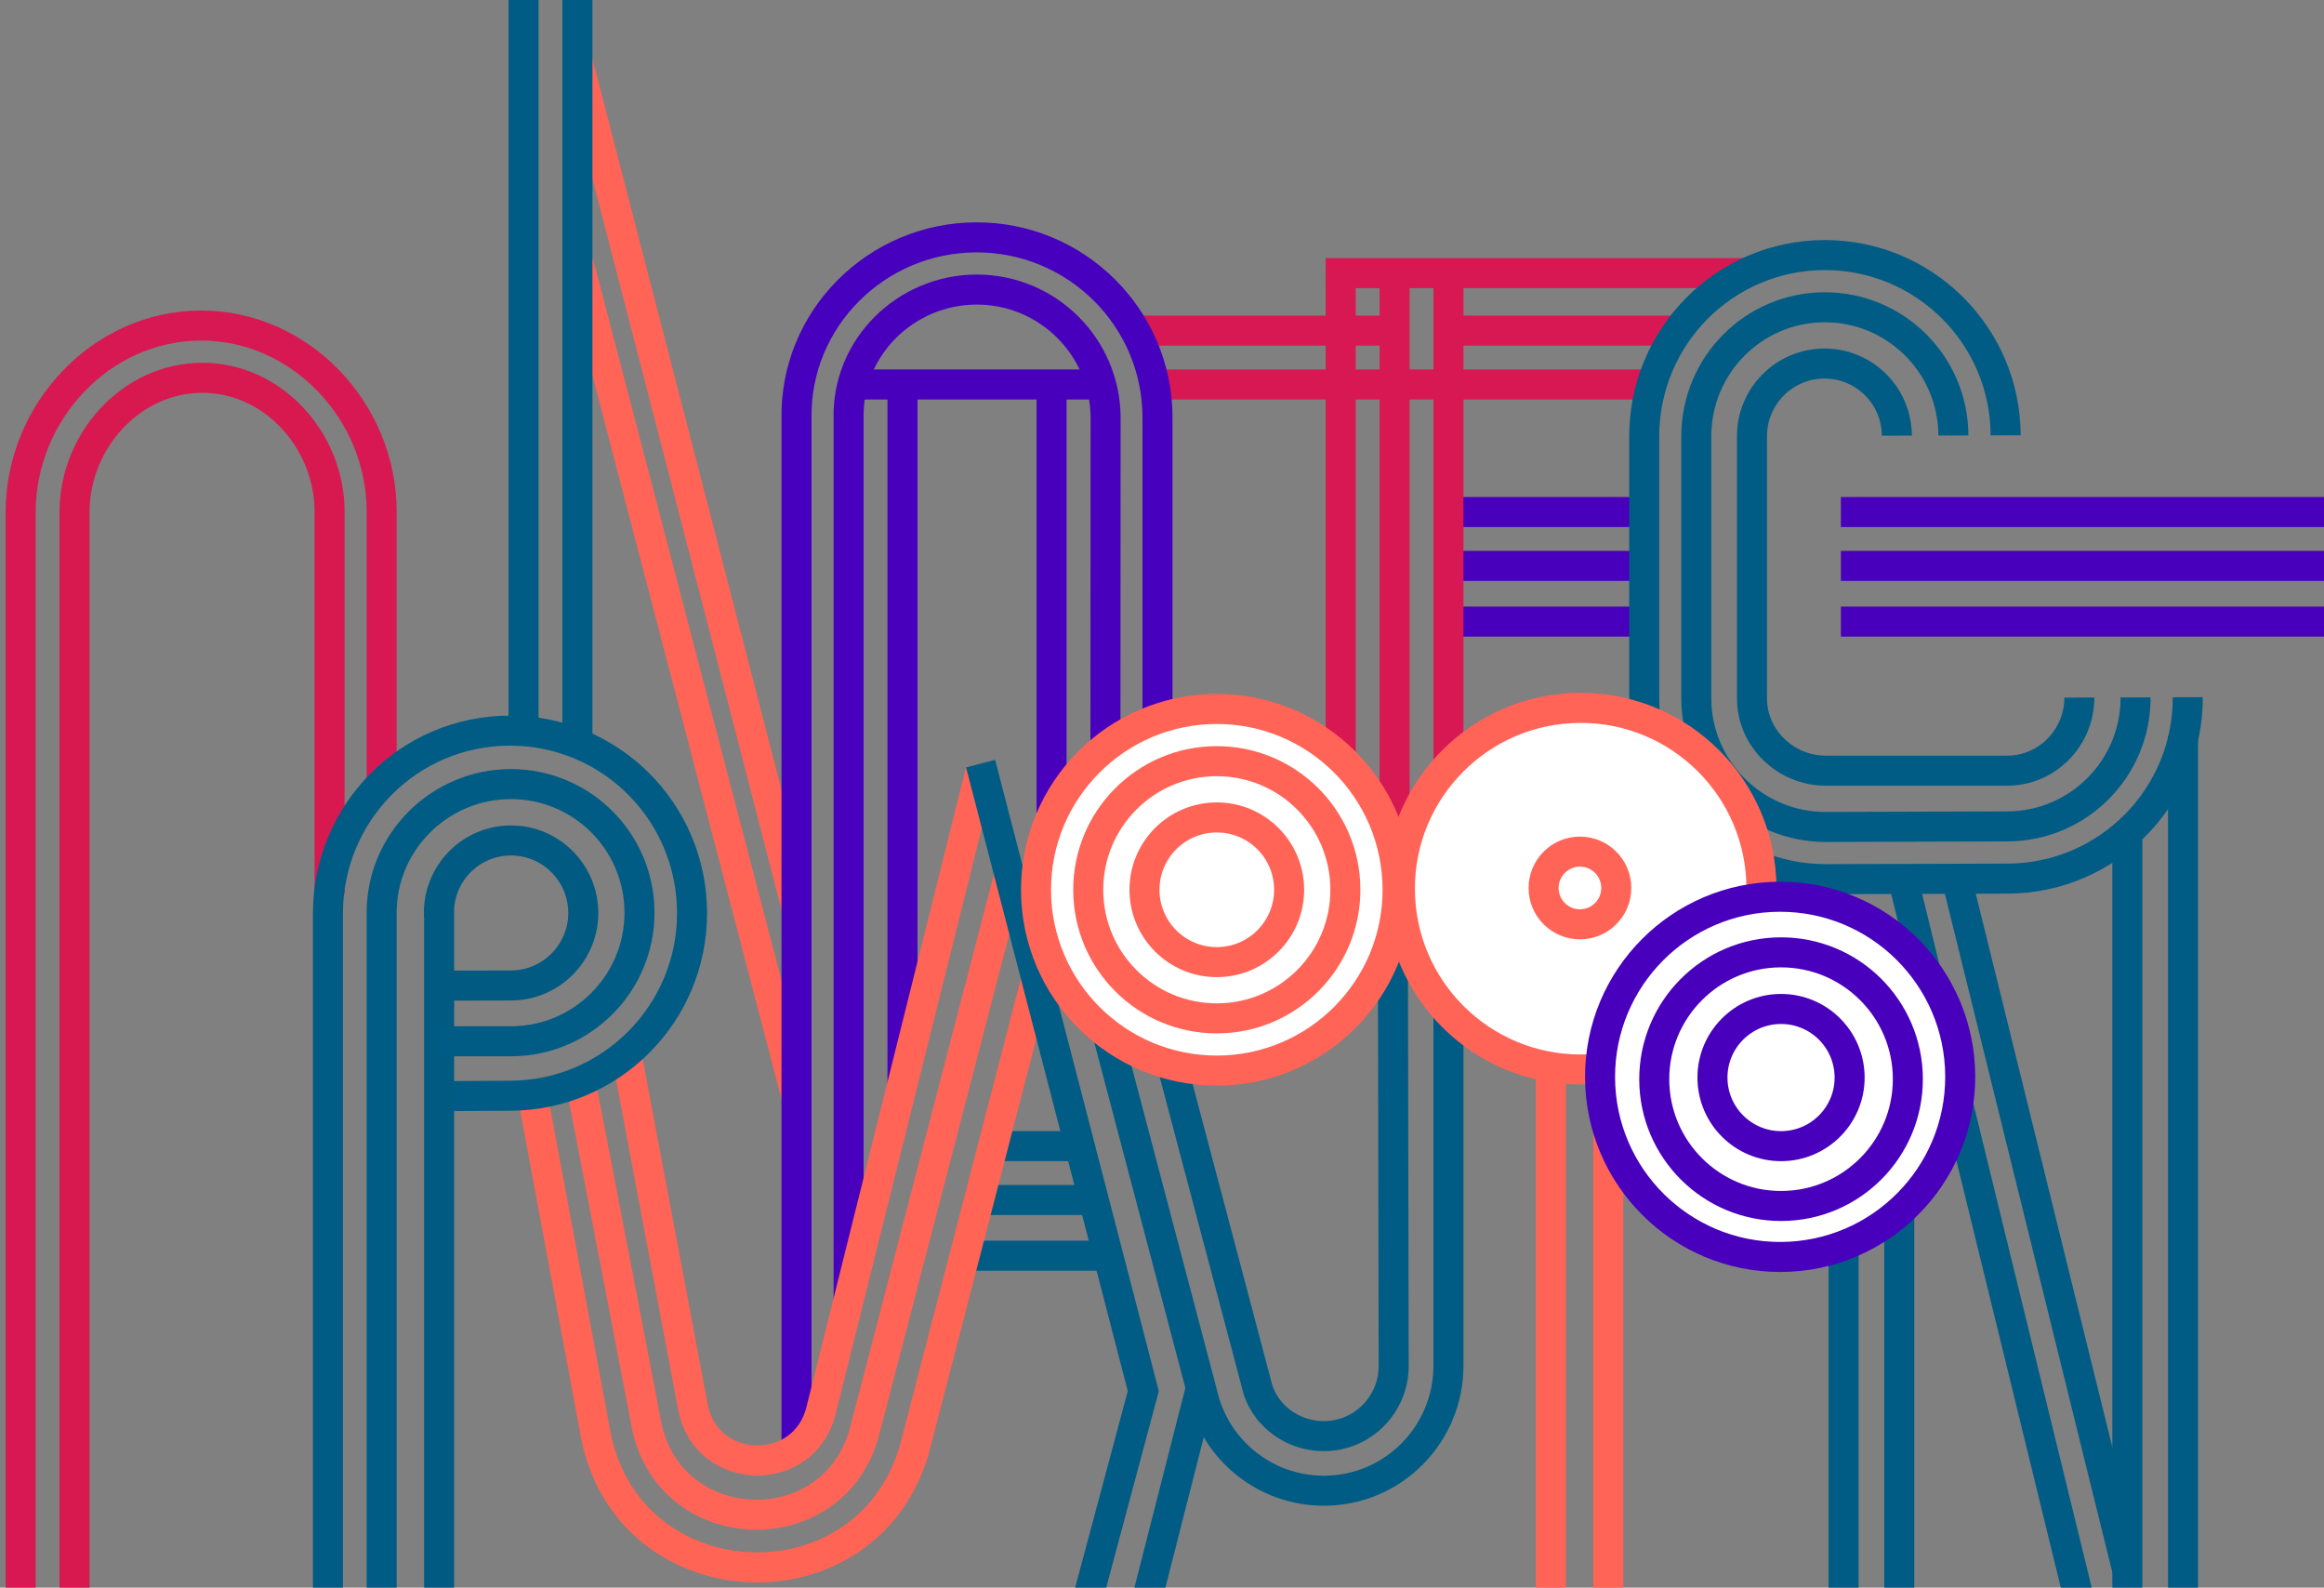 <?xml version="1.0" encoding="utf-8"?>
<!-- Generator: Adobe Illustrator 16.0.0, SVG Export Plug-In . SVG Version: 6.00 Build 0)  -->
<!DOCTYPE svg PUBLIC "-//W3C//DTD SVG 1.1//EN" "http://www.w3.org/Graphics/SVG/1.1/DTD/svg11.dtd">
<svg version="1.1" xmlns="http://www.w3.org/2000/svg" xmlns:xlink="http://www.w3.org/1999/xlink" x="0px" y="0px" width="1161px"
	 height="793px" viewBox="0 0 1161 793" enable-background="new 0 0 1161 793" xml:space="preserve">
<rect x="0" y="0" width="1161" height="793" fill="#808080" stroke="none"/>
<g id="Ebene_1">
</g>
<g id="Ebene_2">
	<g>
		<defs>
			<rect id="SVGID_1_" x="0" y="-1.219" width="1161" height="795.219"/>
		</defs>
		<clipPath id="SVGID_2_">
			<use xlink:href="#SVGID_1_"  overflow="visible"/>
		</clipPath>
		<path clip-path="url(#SVGID_2_)" fill="none" stroke="#D81853" stroke-width="15" stroke-miterlimit="10" d="M190.66,392.578
			V254.744v0.684c0-49.875-40.528-92.966-90.399-92.812c-49.874,0.153-89.942,43.323-89.942,93.199V794"/>
		<path clip-path="url(#SVGID_2_)" fill="none" stroke="#D71950" stroke-width="15" stroke-miterlimit="10" d="M37.235,794V255.736
			c0-35.477,28.215-66.914,63.685-67.023c35.475-0.111,63.721,31.36,63.721,66.834v0.177V446.41"/>
		
			<line clip-path="url(#SVGID_2_)" fill="none" stroke="#D81853" stroke-width="15" stroke-linecap="square" stroke-miterlimit="10" x1="866.75" y1="136.422" x2="669.773" y2="136.422"/>
		
			<line clip-path="url(#SVGID_2_)" fill="none" stroke="#D81853" stroke-width="15" stroke-miterlimit="10" x1="838.002" y1="165.133" x2="723.607" y2="165.133"/>
		
			<line clip-path="url(#SVGID_2_)" fill="none" stroke="#D81853" stroke-width="15" stroke-miterlimit="10" x1="824.543" y1="192.049" x2="574.22" y2="192.049"/>
		<path clip-path="url(#SVGID_2_)" fill="none" stroke="#D81853" stroke-width="15" stroke-miterlimit="10" d="M580.171,191.992"/>
		<path clip-path="url(#SVGID_2_)" fill="none" stroke="#D81853" stroke-width="15" stroke-miterlimit="10" d="M702.913,191.609"/>
		
			<line clip-path="url(#SVGID_2_)" fill="none" stroke="#D81853" stroke-width="15" stroke-miterlimit="10" x1="696.69" y1="165.133" x2="567.939" y2="165.133"/>
		
			<line clip-path="url(#SVGID_2_)" fill="none" stroke="#005C85" stroke-width="15" stroke-miterlimit="10" x1="540.125" y1="572.47" x2="495.265" y2="572.47"/>
		
			<line clip-path="url(#SVGID_2_)" fill="none" stroke="#005C85" stroke-width="15" stroke-miterlimit="10" x1="544.612" y1="599.386" x2="488.984" y2="599.386"/>
		
			<line clip-path="url(#SVGID_2_)" fill="none" stroke="#005C85" stroke-width="15" stroke-miterlimit="10" x1="556.276" y1="627.199" x2="483.601" y2="627.199"/>
		
			<line clip-path="url(#SVGID_2_)" fill="none" stroke="#4900BC" stroke-width="15" stroke-miterlimit="10" x1="820.059" y1="255.752" x2="724.057" y2="255.752"/>
		
			<line clip-path="url(#SVGID_2_)" fill="none" stroke="#4900BC" stroke-width="15" stroke-miterlimit="10" x1="820.059" y1="282.668" x2="724.057" y2="282.668"/>
		
			<line clip-path="url(#SVGID_2_)" fill="none" stroke="#4900BC" stroke-width="15" stroke-miterlimit="10" x1="820.059" y1="310.482" x2="724.057" y2="310.482"/>
		
			<line clip-path="url(#SVGID_2_)" fill="none" stroke="#FF6457" stroke-width="15" stroke-miterlimit="10" x1="398.02" y1="548.469" x2="289.026" y2="131.354"/>
		
			<line clip-path="url(#SVGID_2_)" fill="none" stroke="#FF6457" stroke-width="15" stroke-miterlimit="10" x1="397.938" y1="453.518" x2="288.193" y2="29.258"/>
		
			<line clip-path="url(#SVGID_2_)" fill="none" stroke="#4900BC" stroke-width="15" stroke-miterlimit="10" x1="450.853" y1="542.412" x2="450.853" y2="197.432"/>
		
			<line clip-path="url(#SVGID_2_)" fill="none" stroke="#4900BC" stroke-width="15" stroke-miterlimit="10" x1="525.322" y1="423.083" x2="525.322" y2="197.432"/>
		<path clip-path="url(#SVGID_2_)" fill="none" stroke="#4600BE" stroke-width="15" stroke-miterlimit="10" d="M397.917,720.959
			V209.15c-0.897-49.873,39.869-90.437,89.742-90.591c49.874-0.152,90.599,40.161,90.599,90.037v149.886"/>
		<path clip-path="url(#SVGID_2_)" fill="none" stroke="#4900BC" stroke-width="15" stroke-miterlimit="10" d="M423.936,650.079
			V209.072c-0.897-35.476,28.396-64.322,63.869-64.432c35.472-0.111,64.406,28.562,64.52,64.033l-0.086,163.268"/>
		
			<line clip-path="url(#SVGID_2_)" fill="none" stroke="#005C85" stroke-width="15" stroke-miterlimit="10" x1="261.54" y1="-0.404" x2="261.54" y2="365.661"/>
		
			<line clip-path="url(#SVGID_2_)" fill="none" stroke="#005C85" stroke-width="15" stroke-miterlimit="10" x1="288.456" y1="-0.404" x2="288.456" y2="374.633"/>
		<path clip-path="url(#SVGID_2_)" fill="none" stroke="#005C85" stroke-width="15" stroke-miterlimit="10" d="M1001.896,217.444"/>
		<path clip-path="url(#SVGID_2_)" fill="none" stroke="#005C85" stroke-width="15" stroke-miterlimit="10" d="M821.27,218.002"/>
		<path clip-path="url(#SVGID_2_)" fill="none" stroke="#005C85" stroke-width="15" stroke-miterlimit="10" d="M821.27,218.002"/>
		<path clip-path="url(#SVGID_2_)" fill="none" stroke="#FF6457" stroke-width="15" stroke-miterlimit="10" d="M489.877,384.951
			l-79.737,319.722c-8.51,34.116-57.477,32.688-63.983-1.867l-32.842-174.406"/>
		<path clip-path="url(#SVGID_2_)" fill="none" stroke="#FF6455" stroke-width="15" stroke-miterlimit="10" d="M265.768,545.511
			l31.691,170.393c16.036,86.219,137.993,90.47,159.992,5.577l60.252-232.509"/>
		<path clip-path="url(#SVGID_2_)" fill="none" stroke="#FF6457" stroke-width="15" stroke-miterlimit="10" d="M504.958,433.942
			l-72.975,280.761c-15.017,57.772-97.958,55.04-109.146-3.596c-16.211-84.96-32.893-170.918-32.893-170.918"/>
		
			<line clip-path="url(#SVGID_2_)" fill="none" stroke="#005C85" stroke-width="15" stroke-miterlimit="10" x1="1038.568" y1="798.433" x2="950.302" y2="437.475"/>
		
			<line clip-path="url(#SVGID_2_)" fill="none" stroke="#005C85" stroke-width="15" stroke-miterlimit="10" x1="1062.588" y1="783.849" x2="977.062" y2="437.302"/>
		
			<line clip-path="url(#SVGID_2_)" fill="none" stroke="#005C85" stroke-width="15" stroke-miterlimit="10" x1="920.996" y1="507.422" x2="920.996" y2="794"/>
		
			<line clip-path="url(#SVGID_2_)" fill="none" stroke="#005C85" stroke-width="15" stroke-miterlimit="10" x1="948.811" y1="507.422" x2="948.811" y2="794"/>
		
			<line clip-path="url(#SVGID_2_)" fill="none" stroke="#005C85" stroke-width="15" stroke-miterlimit="10" x1="1062.756" y1="413.213" x2="1062.756" y2="794"/>
		
			<line clip-path="url(#SVGID_2_)" fill="none" stroke="#005C85" stroke-width="15" stroke-miterlimit="10" x1="1090.57" y1="367.455" x2="1090.57" y2="794"/>
		<path clip-path="url(#SVGID_2_)" fill="none" stroke="#005C85" stroke-width="15" stroke-miterlimit="10" d="M1092.951,348.268
			c0.154,49.873-40.16,90.438-90.033,90.595l-90.586,0.277c-49.875,0.154-90.928-40.161-90.928-90.035V218.002
			c0-49.875,40.094-90.439,89.967-90.593c49.875-0.154,90.439,40.161,90.592,90.035"/>
		<path clip-path="url(#SVGID_2_)" fill="none" stroke="#005C85" stroke-width="15" stroke-miterlimit="10" d="M1066.871,348.348
			c0.111,35.473-28.561,64.324-64.035,64.435l-90.65,0.278c-35.475,0.11-64.652-28.565-64.762-64.039V217.921
			c0-35.475,28.525-64.325,63.996-64.435c35.477-0.111,64.326,28.565,64.434,64.039"/>
		<path clip-path="url(#SVGID_2_)" fill="none" stroke="#005C85" stroke-width="15" stroke-miterlimit="10" d="M1038.771,348.432
			c0.061,19.952-16.068,36.52-36.021,36.52h-90.651c-19.952,0-36.802-16.061-36.862-36.016V217.834
			c0-19.955,16.174-36.182,36.127-36.241c19.953-0.063,36.18,16.062,36.242,36.017"/>
		
			<line clip-path="url(#SVGID_2_)" fill="none" stroke="#D81853" stroke-width="15" stroke-miterlimit="10" x1="669.773" y1="136.422" x2="669.773" y2="438.335"/>
		
			<line clip-path="url(#SVGID_2_)" fill="none" stroke="#D81853" stroke-width="15" stroke-miterlimit="10" x1="696.69" y1="136.422" x2="696.69" y2="431.157"/>
		
			<line clip-path="url(#SVGID_2_)" fill="none" stroke="#D81853" stroke-width="15" stroke-miterlimit="10" x1="723.607" y1="136.422" x2="723.607" y2="449.103"/>
		
			<line clip-path="url(#SVGID_2_)" fill="none" stroke="#4900BC" stroke-width="15" stroke-miterlimit="10" x1="551.791" y1="192.049" x2="426.18" y2="192.049"/>
		
			<line clip-path="url(#SVGID_2_)" fill="none" stroke="#4900BC" stroke-width="15" stroke-miterlimit="10" x1="1161" y1="255.752" x2="919.648" y2="255.752"/>
		
			<line clip-path="url(#SVGID_2_)" fill="none" stroke="#4900BC" stroke-width="15" stroke-miterlimit="10" x1="1161" y1="282.668" x2="919.648" y2="282.668"/>
		
			<line clip-path="url(#SVGID_2_)" fill="none" stroke="#4900BC" stroke-width="15" stroke-miterlimit="10" x1="1161" y1="310.482" x2="919.648" y2="310.482"/>
		<g clip-path="url(#SVGID_2_)">
			<line fill="none" stroke="#FF6457" stroke-width="15" stroke-miterlimit="10" x1="774.75" y1="794" x2="774.75" y2="489.477"/>
			<line fill="none" stroke="#FF6457" stroke-width="15" stroke-miterlimit="10" x1="803.459" y1="794" x2="803.459" y2="489.477"/>
		</g>
		<path clip-path="url(#SVGID_2_)" fill="none" d="M801.633,506.201c-4.947,1.241-10.129,1.905-15.461,1.923
			c-35.473,0.108-64.32-28.565-64.432-64.037c-0.109-35.472,28.562-64.323,64.035-64.434c35.475-0.11,64.326,28.566,64.434,64.038
			c0.002,1.104-0.021,2.201-0.072,3.292"/>
		<path clip-path="url(#SVGID_2_)" fill="none" stroke="#005C85" stroke-width="15" stroke-miterlimit="10" d="M695.793,439.232
			l0.442,242.939c0.062,19.36-15.47,35.104-34.829,35.164c-15.149,0.045-28.418-9.525-32.904-22.964l-82.627-312.216"/>
		
			<line clip-path="url(#SVGID_2_)" fill="none" stroke="#005C85" stroke-width="15" stroke-miterlimit="10" x1="573.075" y1="798.433" x2="600.177" y2="692.197"/>
		<polyline clip-path="url(#SVGID_2_)" fill="none" stroke="#005C85" stroke-width="15" stroke-miterlimit="10" points="
			543.646,797.61 571.153,694.838 489.877,381.427 		"/>
		<path clip-path="url(#SVGID_2_)" fill="none" stroke="#005C85" stroke-width="15" stroke-miterlimit="10" d="M723.607,421.288
			V682.09c0,34.414-27.641,62.403-62.055,62.512c-29.677,0.09-54.558-20.581-60.838-48.342l-75.469-286.206"/>
		<path clip-path="url(#SVGID_2_)" fill="#FFFFFF" stroke="#FF6457" stroke-width="15" stroke-miterlimit="10" d="M698.193,444.16
			c0.152,49.871-40.162,90.437-90.036,90.591s-90.437-40.162-90.592-90.035c-0.154-49.874,40.161-90.437,90.035-90.593
			C657.479,353.971,698.041,394.286,698.193,444.16z"/>
		<path clip-path="url(#SVGID_2_)" fill="none" stroke="#FF6457" stroke-width="15" stroke-miterlimit="10" d="M644.011,444.326
			c0.062,19.952-16.066,36.181-36.017,36.243c-19.957,0.062-36.184-16.065-36.244-36.021c-0.062-19.956,16.064-36.183,36.019-36.242
			C627.723,408.246,643.95,424.37,644.011,444.326z"/>
		<path clip-path="url(#SVGID_2_)" fill="none" stroke="#FF6457" stroke-width="15" stroke-miterlimit="10" d="M672.114,444.241
			c0.109,35.47-28.562,64.321-64.036,64.432s-64.324-28.563-64.432-64.035c-0.109-35.477,28.561-64.327,64.037-64.436
			C643.154,380.092,672.004,408.766,672.114,444.241z"/>
		<path clip-path="url(#SVGID_2_)" fill="#FFFFFF" stroke="#FF6457" stroke-width="15" stroke-miterlimit="10" d="M879.973,443.614
			c0.156,49.872-40.16,90.438-90.037,90.592c-49.873,0.152-90.438-40.164-90.59-90.035c-0.155-49.874,40.161-90.44,90.035-90.593
			C839.256,353.424,879.82,393.739,879.973,443.614z"/>
		<path clip-path="url(#SVGID_2_)" fill="none" stroke="#FF6457" stroke-width="15" stroke-miterlimit="10" d="M807.445,443.486
			c0.031,10.024-8.072,18.178-18.098,18.207c-10.025,0.03-18.178-8.072-18.209-18.095c-0.031-10.027,8.074-18.18,18.098-18.212
			C799.262,425.357,807.414,433.459,807.445,443.486z"/>
		<path clip-path="url(#SVGID_2_)" fill="#FFFFFF" stroke="#4900BC" stroke-width="15" stroke-miterlimit="10" d="M979.268,537.609
			c0.152,49.678-40.006,90.087-89.688,90.238c-49.684,0.152-90.086-40.004-90.238-89.683c-0.154-49.685,40.004-90.092,89.684-90.244
			C938.709,447.768,979.112,487.928,979.268,537.609z"/>
		<path clip-path="url(#SVGID_2_)" fill="none" stroke="#4900BC" stroke-width="15" stroke-miterlimit="10" d="M953.104,538.841
			c0.104,34.985-28.17,63.43-63.152,63.538c-34.979,0.108-63.432-28.166-63.539-63.146c-0.105-34.982,28.168-63.434,63.148-63.54
			C924.544,475.584,952.996,503.858,953.104,538.841z"/>
		<path clip-path="url(#SVGID_2_)" fill="none" stroke="#4900BC" stroke-width="15" stroke-miterlimit="10" d="M924.017,538.128
			c0.059,18.925-15.237,34.309-34.158,34.366c-18.921,0.06-34.306-15.233-34.364-34.153c-0.059-18.925,15.232-34.312,34.154-34.37
			C908.572,503.913,923.956,519.208,924.017,538.128z"/>
		<path clip-path="url(#SVGID_2_)" fill="none" stroke="#005C85" stroke-width="15" stroke-miterlimit="10" d="M219.371,547.518
			l35.388-0.205c50.371-0.113,91.083-41.03,90.969-91.403c-0.111-50.375-40.796-91.077-91.171-90.962
			c-50.373,0.114-90.694,40.966-90.735,91.34L163.822,794"/>
		<path clip-path="url(#SVGID_2_)" fill="none" stroke="#005A82" stroke-width="15" stroke-miterlimit="10" d="M219.371,794V456.28
			l-0.107-0.179c-0.062-19.952,15.95-36.234,35.905-36.298c19.953-0.061,36.158,16.147,36.221,36.101
			c0.062,19.955-16.086,36.262-36.04,36.325l-35.979,0.091"/>
		<path clip-path="url(#SVGID_2_)" fill="none" stroke="#005C85" stroke-width="15" stroke-miterlimit="10" d="M219.371,520.106
			l36.064,0.008c35.475-0.107,64.146-28.959,64.038-64.433c-0.11-35.474-28.961-64.146-64.433-64.035
			c-35.475,0.11-64.493,28.959-64.38,64.432v0.202V794"/>
	</g>
</g>
</svg>
